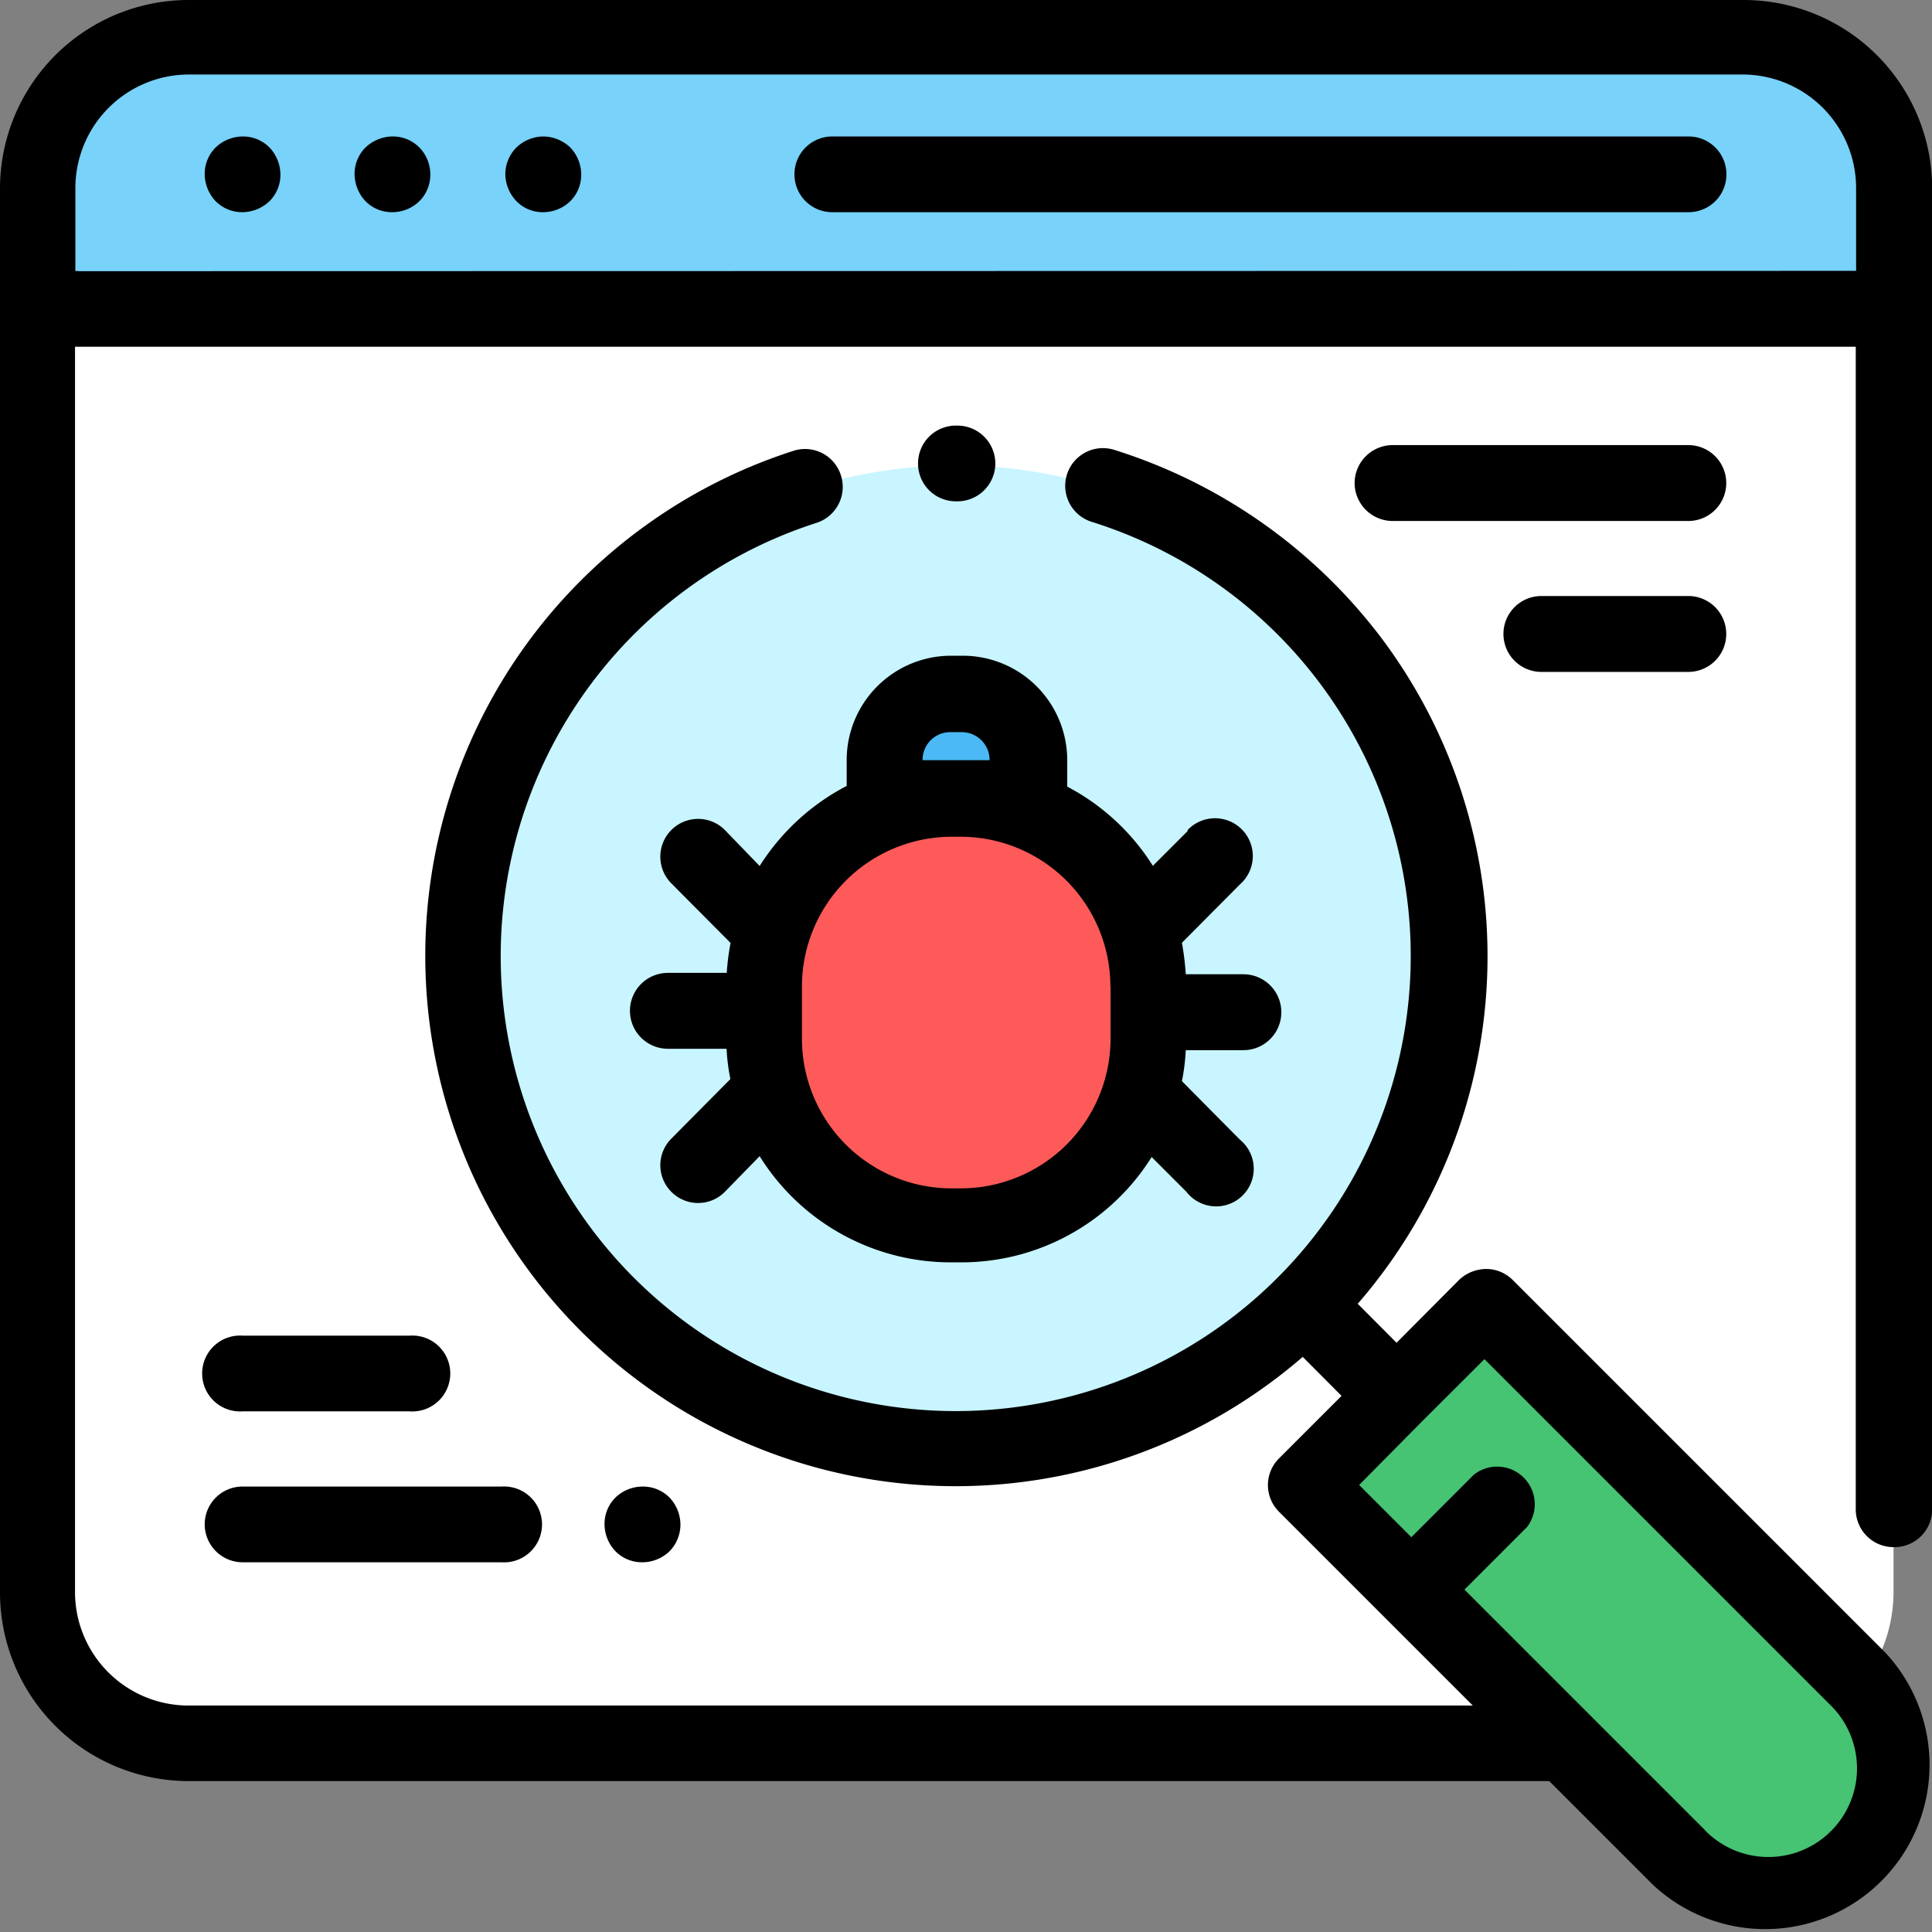 <svg id="Layer_1" data-name="Layer 1" xmlns="http://www.w3.org/2000/svg" viewBox="0 0 110.99 111.01"><rect x="0" y="0" width="110.99" height="111.01" fill="#808080" stroke="none"/><defs><style>.cls-1{fill:#fff;}.cls-2{fill:#78d2fa;}.cls-3{fill:#231f20;}.cls-4{fill:#c8f5ff;}.cls-5{fill:#46c373;}.cls-6{fill:#ff5a5a;}.cls-7{fill:#4bb9f5;}</style></defs><title>Google malware checker</title><path id="Path_958" data-name="Path 958" class="cls-1" d="M1564.78,61.43h-6.94a8.66,8.66,0,0,1-8.66-8.66h0v-80.6a8.66,8.66,0,0,1,8.66-8.66h89.28a8.65,8.65,0,0,1,8.66,8.66h0v80.6a8.67,8.67,0,0,1-8.66,8.67h-82.34Z" transform="translate(-1547 38.67)"/><path id="Path_959" data-name="Path 959" class="cls-2" d="M1647.12-36.49h-89.28a8.68,8.68,0,0,0-8.66,8.7v7h106.6v-7A8.68,8.68,0,0,0,1647.12-36.49Z" transform="translate(-1547 38.67)"/><path id="Path_960" data-name="Path 960" class="cls-3" d="M1551.57-20.82h102.91" transform="translate(-1547 38.67)"/><ellipse id="Ellipse_28" data-name="Ellipse 28" class="cls-4" cx="54.92" cy="54.93" rx="28.18" ry="28.19"/><path id="Path_961" data-name="Path 961" class="cls-5" d="M1653.65,68h0a7.31,7.31,0,0,1-10.32,0h0l-21.47-21.47,10.32-10.32,21.47,21.47a7.28,7.28,0,0,1,0,10.31Z" transform="translate(-1547 38.67)"/><path id="Path_962" data-name="Path 962" class="cls-6" d="M1602.22,31.68h-.52a10.79,10.79,0,0,1-10.78-10.78v-3A10.8,10.8,0,0,1,1601.7,7.16h.52A10.79,10.79,0,0,1,1613,17.94v3A10.78,10.78,0,0,1,1602.22,31.68Z" transform="translate(-1547 38.67)"/><path id="Path_963" data-name="Path 963" class="cls-7" d="M1606.07,7.24h-8.23V5a3.8,3.8,0,0,1,3.79-3.79h.63A3.79,3.79,0,0,1,1606.05,5V7.24Z" transform="translate(-1547 38.67)"/><path id="Path_964" data-name="Path 964" d="M1655.79,50.21A2.17,2.17,0,0,0,1658,48V-27.83a10.83,10.83,0,0,0-10.83-10.84h-89.29A10.84,10.84,0,0,0,1547-27.83V52.81a10.84,10.84,0,0,0,10.84,10.84H1636l5.92,5.92a9.44,9.44,0,0,0,13.35-13.34h0l-21.37-21.37a2.16,2.16,0,0,0-1.54-.63,2.29,2.29,0,0,0-1.54.63l-3.59,3.61L1625,36.23a30.46,30.46,0,0,0,1.41-38.18A30.79,30.79,0,0,0,1611-12.83a2.17,2.17,0,0,0-2.71,1.43,2.17,2.17,0,0,0,1.43,2.71h0a26.14,26.14,0,1,1-15.82.06,2.17,2.17,0,0,0,1.41-2.73,2.16,2.16,0,0,0-2.73-1.41,30.47,30.47,0,1,0,29.26,52.05l2.23,2.24-3.6,3.6a2.16,2.16,0,0,0,0,3.05h0l11.14,11.14h-73.79a6.52,6.52,0,0,1-6.51-6.5V-18.75l.22,0h102.08V48A2.17,2.17,0,0,0,1655.79,50.21ZM1628.68,43h0l3.6-3.59,19.85,19.85a5.09,5.09,0,0,1-7.08,7.32l-.11-.12-13.81-13.81,3.6-3.6a2.16,2.16,0,0,0-3.06-3l-3.59,3.59-3-3Zm-77.13-66.09a.55.55,0,0,0-.22,0v-4.79a6.53,6.53,0,0,1,6.51-6.51h89.29a6.53,6.53,0,0,1,6.5,6.51v4.77Z" transform="translate(-1547 38.67)"/><path id="Path_965" data-name="Path 965" d="M1644-30.83h-49.19a2.17,2.17,0,0,0-2.17,2.18,2.17,2.17,0,0,0,2.17,2.17H1644a2.17,2.17,0,0,0,2.18-2.17,2.17,2.17,0,0,0-2.18-2.18Z" transform="translate(-1547 38.67)"/><path id="Path_966" data-name="Path 966" d="M1569.54-30.83a2.29,2.29,0,0,0-1.54.63,2.14,2.14,0,0,0-.63,1.54,2.29,2.29,0,0,0,.63,1.55,2.12,2.12,0,0,0,1.54.63,2.23,2.23,0,0,0,1.55-.63,2.13,2.13,0,0,0,.63-1.55,2.22,2.22,0,0,0-.63-1.54A2.14,2.14,0,0,0,1569.54-30.83Z" transform="translate(-1547 38.67)"/><path id="Path_967" data-name="Path 967" d="M1560.94-30.83a2.29,2.29,0,0,0-1.55.63,2.14,2.14,0,0,0-.63,1.54,2.29,2.29,0,0,0,.63,1.55,2.14,2.14,0,0,0,1.55.63,2.29,2.29,0,0,0,1.54-.63,2.14,2.14,0,0,0,.63-1.55,2.29,2.29,0,0,0-.63-1.54A2.14,2.14,0,0,0,1560.94-30.83Z" transform="translate(-1547 38.67)"/><path id="Path_968" data-name="Path 968" d="M1578.21-30.83a2.27,2.27,0,0,0-1.54.63,2.19,2.19,0,0,0-.64,1.54,2.3,2.3,0,0,0,.64,1.55,2.11,2.11,0,0,0,1.54.63,2.25,2.25,0,0,0,1.55-.63,2.13,2.13,0,0,0,.63-1.55,2.27,2.27,0,0,0-.63-1.54A2.29,2.29,0,0,0,1578.21-30.83Z" transform="translate(-1547 38.67)"/><path id="Path_969" data-name="Path 969" d="M1602-9.87h0a2.18,2.18,0,0,0,2.18-2.18,2.18,2.18,0,0,0-2.18-2.17h-.08a2.17,2.17,0,0,0-2.18,2.17,2.17,2.17,0,0,0,2.18,2.18Z" transform="translate(-1547 38.67)"/><path id="Path_970" data-name="Path 970" d="M1558.76,48.9a2.18,2.18,0,0,0,2.18,2.18h14.87a2.18,2.18,0,1,0,0-4.35h-14.87A2.17,2.17,0,0,0,1558.76,48.9Z" transform="translate(-1547 38.67)"/><path id="Path_971" data-name="Path 971" d="M1570.54,38.06h-9.6a2.18,2.18,0,1,0,0,4.35h9.6a2.18,2.18,0,1,0,0-4.35Z" transform="translate(-1547 38.67)"/><path id="Path_972" data-name="Path 972" d="M1585.46,50.45a2.19,2.19,0,0,0,.63-1.55,2.27,2.27,0,0,0-.63-1.54,2.14,2.14,0,0,0-1.55-.63,2.25,2.25,0,0,0-1.55.63,2.12,2.12,0,0,0-.63,1.54,2.27,2.27,0,0,0,.63,1.55,2.14,2.14,0,0,0,1.55.63A2.25,2.25,0,0,0,1585.46,50.45Z" transform="translate(-1547 38.67)"/><path id="Path_973" data-name="Path 973" d="M1644-13.1h-17a2.19,2.19,0,0,0-2.18,2.18A2.19,2.19,0,0,0,1627-8.74h17a2.18,2.18,0,0,0,2.17-2.18A2.18,2.18,0,0,0,1644-13.1Z" transform="translate(-1547 38.67)"/><path id="Path_974" data-name="Path 974" d="M1644-4.43h-8.45a2.18,2.18,0,0,0-2.18,2.18,2.18,2.18,0,0,0,2.18,2.18H1644a2.18,2.18,0,0,0,2.17-2.18A2.18,2.18,0,0,0,1644-4.43Z" transform="translate(-1547 38.67)"/><path id="Path_975" data-name="Path 975" d="M1602.27-1h-.63a6,6,0,0,0-6,6V6.48a13.06,13.06,0,0,0-5,4.6l-2-2.07a2.17,2.17,0,0,0-3.07,3.07l3.4,3.42a14.19,14.19,0,0,0-.22,1.72h-3.38a2.18,2.18,0,0,0,0,4.36h3.37a11.5,11.5,0,0,0,.22,1.74l-3.39,3.42a2.16,2.16,0,0,0,0,3.06h0a2.16,2.16,0,0,0,3.07,0l2-2.05a12.93,12.93,0,0,0,11,6.1h.52a12.89,12.89,0,0,0,11-6.05l2,2a2.16,2.16,0,1,0,3.07-3l-3.33-3.36a11.86,11.86,0,0,0,.22-1.78h3.31a2.18,2.18,0,0,0,0-4.36h-3.31a16,16,0,0,0-.22-1.81l3.33-3.35a2.17,2.17,0,1,0-3-3.13l0,.06-2,2a12.89,12.89,0,0,0-4.92-4.55V5a6,6,0,0,0-6-6ZM1600,5V5a1.59,1.59,0,0,1,1.6-1.61h.64a1.6,1.6,0,0,1,1.61,1.6h0V5Zm10.8,13v3a8.61,8.61,0,0,1-8.6,8.6h-.53a8.6,8.6,0,0,1-8.6-8.6V18a8.61,8.61,0,0,1,8.6-8.6h.53a8.61,8.61,0,0,1,8.59,8.61Z" transform="translate(-1547 38.67)"/></svg>